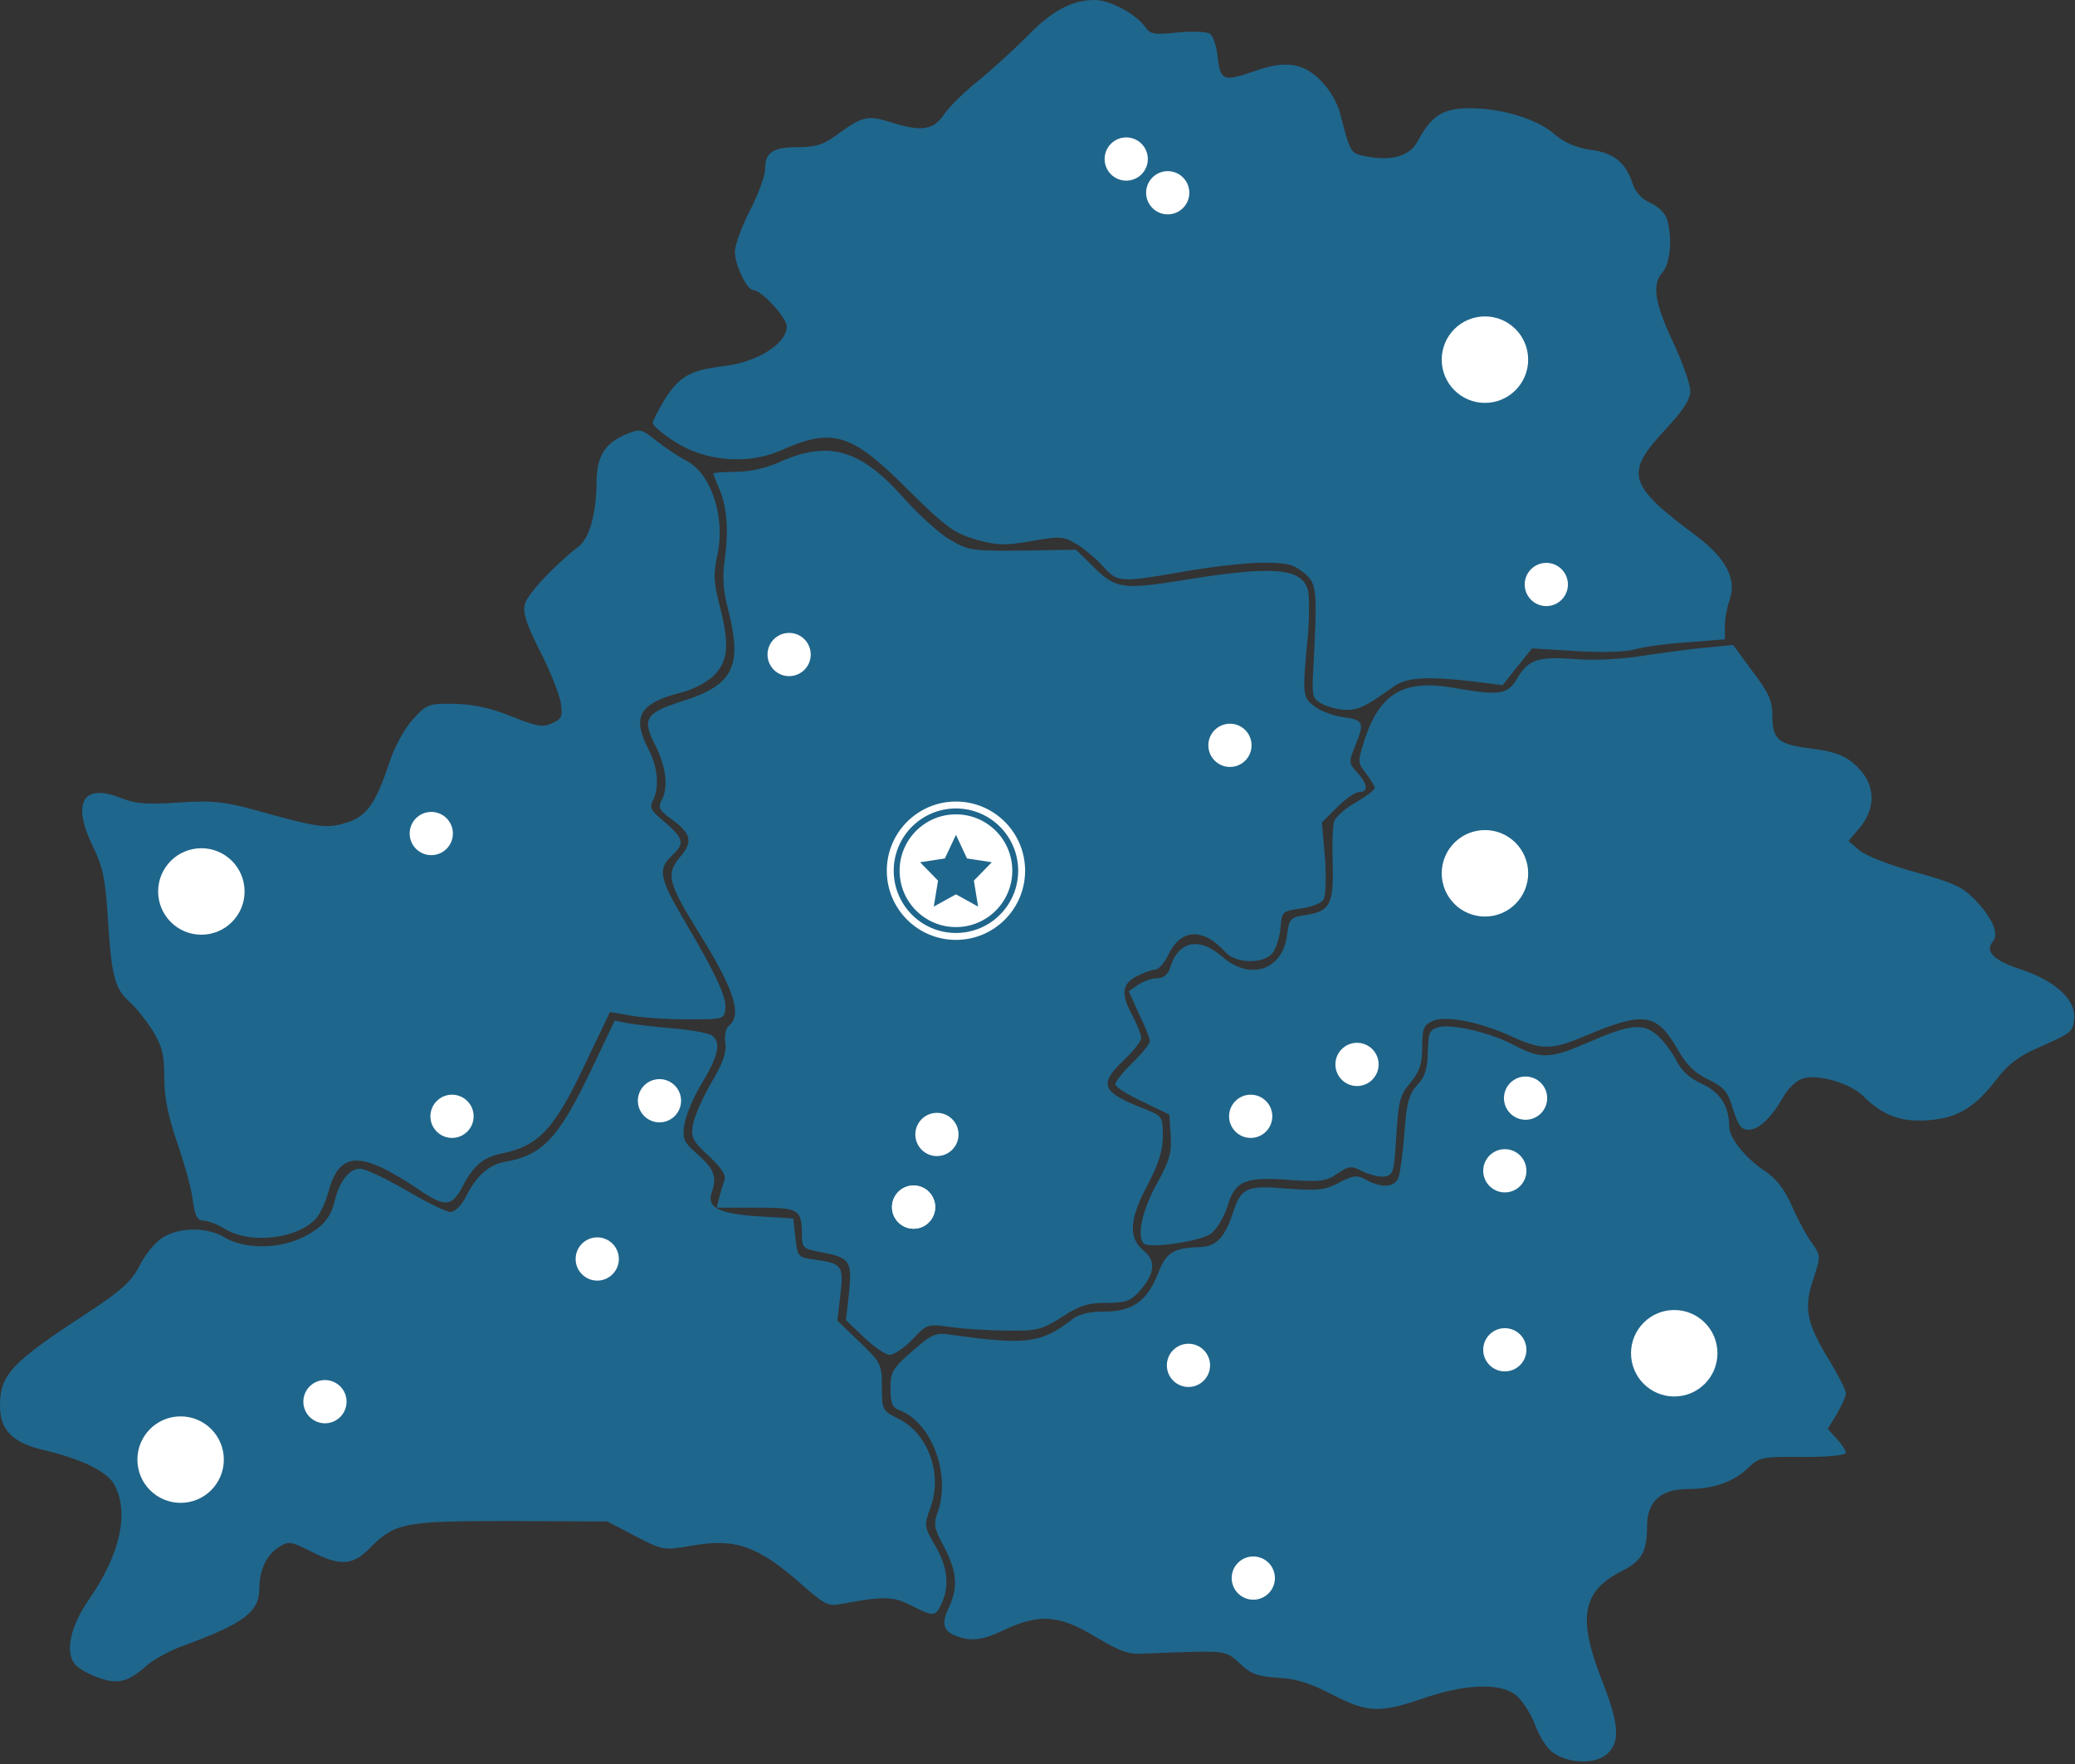 <?xml version="1.0" encoding="UTF-8"?> <svg xmlns="http://www.w3.org/2000/svg" width="600" height="510" viewBox="0 0 600 510" fill="none"><rect x="0" y="0" width="600" height="510" fill="#333333" stroke="none"/> <path d="M449.625 507.085C447.5 505.834 445.375 502.58 443.875 498.701C442.625 495.322 440 491.317 438.125 489.94C433.5 486.436 423.25 486.937 411.375 491.067C399.125 495.322 395.375 495.197 385.25 489.94C379 486.687 374.75 485.31 369.5 485.06C363.625 484.684 361.625 483.934 358.625 481.055C355.125 477.676 354.125 477.426 345.875 477.551C340.875 477.676 334.375 477.927 331.25 478.052C326.5 478.427 324.25 477.676 316.875 473.296C306.375 466.914 300.5 466.413 290.25 471.294C285.25 473.672 282.375 474.297 279.375 473.797C273.125 472.545 271.75 470.168 274.25 465.037C277.125 459.03 276.75 454.399 273 447.266C270.125 442.01 269.875 440.634 271.125 437.255C275 426.492 269.5 411.475 260.375 407.846C258 406.97 257.5 405.843 257.5 401.463C257.5 396.583 258.125 395.582 263.875 390.576C269.625 385.57 270.5 385.195 275.375 385.945C296.75 388.949 301.125 388.323 309.875 381.565C311.875 379.939 314.875 379.188 319.5 379.188C327.5 379.188 331.875 376.059 335 367.8C337.25 362.043 339.375 360.791 347 360.541C351.625 360.416 354.125 357.788 356.375 351.03C358.875 343.271 360.375 342.645 372.125 343.647C381 344.272 383.125 344.147 387.25 341.895C391.375 339.767 392.375 339.642 395.125 341.144C399.75 343.647 403.5 343.271 404.5 340.143C404.875 338.641 405.75 332.759 406.125 327.128C406.75 318.618 407.5 316.24 409.875 313.612C412.125 311.234 412.75 308.982 412.875 304.101C413 298.469 413.375 297.719 416 296.968C420.125 295.967 431.25 298.595 438.125 302.349C445.625 306.228 448.375 306.103 459 301.473C471.375 296.092 475 295.716 479.125 299.22C481 300.847 483.5 304.226 484.75 306.604C486.125 309.607 488.625 311.735 492.125 313.362C497.375 315.739 500 319.869 500 325.626C500 329.005 504.625 334.761 510.25 338.516C513.625 340.768 516 343.772 518.125 348.652C519.75 352.407 522.375 357.287 523.875 359.29C526.5 363.044 526.5 363.169 524.375 369.677C521.5 378.061 522.375 382.567 528.75 392.954C531.5 397.459 533.75 401.839 533.75 402.84C533.75 403.716 532.5 406.469 531.125 408.847L528.5 413.102L531.125 415.98C532.5 417.482 533.75 419.359 533.75 419.985C533.75 420.736 528.75 421.236 521.375 421.236C509.5 421.111 508.75 421.236 505.25 424.615C501.125 428.495 495.375 430.497 488 430.497C480.25 430.497 476.25 434.126 476.25 441.259C476.25 448.643 474.75 451.271 468.875 454.274C457.5 460.031 456.125 467.665 463.125 485.56C468.125 498.325 468.5 503.331 465 506.835C461.875 509.964 454.5 510.089 449.625 507.085Z" fill="#1F668C"></path> <path d="M28.125 484.935C25.375 483.934 22.375 482.182 21.5 480.93C18.75 477.301 20.5 469.792 26 462.033C34.75 449.269 37.375 437.38 33.125 429.371C31.125 425.491 23.75 421.862 12.625 419.234C3.625 417.106 0 413.477 0 406.469C0 397.459 3.25 393.955 24.75 379.939C35.375 372.93 38 370.553 40.5 365.672C42.125 362.418 45.25 358.789 47.25 357.663C52.25 354.659 60.25 354.784 65.25 357.913C70.5 361.042 80.125 361.167 86.875 358.038C92.875 355.285 95.625 352.282 96.75 347.276C98.125 341.519 101 337.89 104.125 337.89C105.625 337.89 111.625 340.768 117.5 344.147C123.375 347.651 129.125 350.404 130.25 350.404C131.5 350.404 133.375 348.527 134.5 346.4C137.75 339.892 141.25 336.764 146.125 335.888C157 333.885 161.5 329.13 171 309.232L177.75 295.091L181.625 295.841C183.875 296.217 189.875 296.968 195 297.343C200.125 297.844 205.125 298.72 206 299.471C208.5 301.473 207.75 305.227 203 313.111C200.5 317.116 198.25 322.622 197.875 325.25C197.25 329.38 197.75 330.256 201.875 333.885C206.5 338.015 207.375 340.268 205.75 344.898C204.375 349.153 208 350.905 219.25 351.656L229.375 352.282L230 357.913C230.625 363.419 230.75 363.545 235.625 364.17C243.5 365.297 244 365.922 243 374.307L242.125 381.816L248.625 388.073C254.75 393.955 255 394.455 255 400.963C255 407.595 255.125 407.846 259.625 410.098C268.25 414.228 272.625 425.992 269.125 435.628C267.125 441.259 267.25 441.384 270.5 447.016C274 453.023 274.625 458.529 272.25 463.66C270.5 467.414 270 467.54 263.5 464.161C258.25 461.533 255.75 461.408 243.625 463.66C239.5 464.536 238.625 464.036 231.75 458.029C219.125 446.891 212.5 444.638 200 446.891C191.875 448.267 191.75 448.267 183.75 444.138L175.625 439.883L147.5 439.758C116.5 439.758 114.25 440.133 106.5 448.017C101.75 452.647 98.125 452.773 89.875 448.518C83.875 445.514 83.375 445.514 80.5 447.391C77 449.644 75 454.024 75 459.155C75 466.038 70.625 469.292 53.375 475.674C49.375 477.051 44.25 479.804 42.125 481.806C36.75 486.436 34 487.062 28.125 484.935Z" fill="#1F668C"></path> <path d="M249.875 386.696L244.625 381.691L245.5 373.806C246.375 364.546 245.875 363.67 237.5 362.043C232.125 361.042 231.875 360.791 231.875 356.662C231.75 349.528 231 349.153 218.5 349.153H207.25L208 346.15C208.375 344.523 209.125 342.27 209.5 341.144C210 339.767 208.5 337.515 205 334.261C200.25 329.881 199.75 328.88 200.375 325.125C200.75 322.873 203.125 317.491 205.625 313.111C209 307.48 210.125 304.351 209.75 301.598C209.375 299.345 209.875 297.218 210.875 296.467C214.625 293.213 212.25 285.955 201.875 269.311C193.125 255.17 192.5 252.667 196.75 247.661C200.5 243.281 199.875 240.903 193.75 236.523C190.75 234.396 190.25 233.394 191.25 231.517C193.375 227.638 192.625 221.756 189.5 215.499C185.5 207.74 186.625 206.113 197.625 202.609C212.125 197.978 214.75 192.597 210.5 176.078C209.125 170.947 208.875 166.567 209.5 162.187C210.75 153.552 210.25 146.92 208.125 141.663C207.125 139.286 206.25 137.158 206.25 136.908C206.25 136.658 209.25 136.407 212.875 136.407C216.75 136.407 221.625 135.281 225 133.779C239.5 127.147 248.75 129.775 261.375 144.041C265.625 148.797 271.625 154.303 274.75 156.055C280 159.184 281.125 159.309 295.75 159.184L311.125 158.933L315.625 163.313C322.5 170.322 324.375 170.572 342.375 167.694C368.25 163.439 376.625 164.189 378.25 170.822C378.625 172.574 378.625 178.081 378.25 183.086C376.5 201.232 376.625 201.608 380.125 204.236C381.875 205.612 385.625 206.989 388.5 207.364C394.375 208.115 394.625 208.991 391.75 215.874C390 220.254 390 220.755 392.375 223.258C395.5 226.637 395.75 229.014 393 229.014C391.875 229.014 389 231.017 386.625 233.394L382.25 237.774L383.125 248.036C383.5 254.043 383.375 259.174 382.625 260.175C382 261.176 379 262.303 376 262.678C370.75 263.429 370.625 263.554 370.25 268.435C370 271.188 368.875 274.442 367.875 275.693C365 278.822 357.25 278.572 354.25 275.193C347.875 268.185 341.5 268.435 337.875 275.943C336.75 278.321 335 280.324 334.125 280.324C333.125 280.324 330.75 281.2 328.75 282.201C324.375 284.453 324 287.332 327.5 293.714C328.875 296.342 330 299.22 330 300.096C330 300.972 327.75 303.851 324.875 306.604C317.5 313.612 318.5 315.865 331.625 320.87C336 322.622 336.25 322.998 336.25 328.504C336.25 332.634 335 336.513 331.875 342.52C326.5 352.532 326.25 357.913 330.625 361.542C334.375 364.421 334 368.425 329.25 373.556C326.875 376.184 325.25 376.685 319.875 376.685C314.625 376.685 312.125 377.436 307 380.815C301.25 384.444 299.875 384.819 291.25 384.694C286.125 384.694 278.75 384.193 275 383.693C268.25 382.692 268 382.817 263.875 387.197C261.5 389.7 258.5 391.702 257.25 391.702C256.125 391.702 252.75 389.449 249.875 386.696Z" fill="#1F668C"></path> <path d="M330.75 359.54C328.625 357.413 330.375 349.654 334.5 342.27C338.125 335.637 338.875 333.26 338.5 328.254L338.125 322.247L330.375 318.493C326 316.49 322.5 314.238 322.5 313.487C322.5 312.736 324.75 309.858 327.5 307.23C330.25 304.602 332.5 301.723 332.5 300.972C332.5 300.347 331.125 296.717 329.375 293.213L326.375 286.581L329.125 284.704C330.625 283.702 333 282.826 334.625 282.826C336.375 282.826 337.625 281.825 338.25 280.073C340.625 272.064 346.625 270.687 353.375 276.569C361.375 283.577 370.75 280.574 372.125 270.562C372.75 265.556 373.125 265.181 377.625 264.555C384.625 263.429 385.625 261.427 385.375 249.788C385.125 244.157 385.375 238.65 385.75 237.524C386.125 236.273 388.875 233.77 392 232.018C395 230.266 397.5 228.389 397.5 227.763C397.5 227.262 396.375 225.385 395 223.633C392.5 220.379 392.5 220.379 394.75 213.371C399.125 200.356 406.125 196.352 420.25 198.855C433.875 201.232 436 200.857 438.875 195.851C442 190.595 445 189.719 456 190.595C460.75 190.97 469 190.595 475 189.594C480.875 188.718 489.125 187.592 493.375 187.216L501.125 186.465L506.75 194.099C511.5 200.356 512.5 202.609 512.5 207.114C512.5 213.747 514.25 215.248 523.375 216.375C531.75 217.376 535 219.003 538.625 223.508C542.25 228.138 542 234.145 537.875 239.151L534.5 243.156L537.75 245.909C539.5 247.411 546.5 250.164 553.875 252.166C564.75 255.17 567.5 256.421 571 260.05C576.125 265.431 578.125 269.937 576.25 272.189C573.875 275.067 576.375 277.696 584.5 280.324C594.5 283.702 600.25 289.084 599.75 294.465C599.375 298.469 599.125 298.595 588.625 303.225C583.625 305.478 580.375 307.98 577.375 311.985C571.125 320.119 566.125 323.248 557.625 323.874C549.75 324.5 544.375 322.497 538.875 316.991C535 313.111 525.375 310.358 521.125 311.86C519.375 312.486 517 314.738 515.75 316.991C512.125 323.248 508.625 326.627 505.625 326.627C503.5 326.627 502.625 325.376 501.125 320.745C499.625 315.614 498.625 314.363 494 312.11C490 310.233 487.625 307.855 485 303.225C479 292.838 475.25 292.337 458.125 299.596C448.75 303.6 445.625 303.6 437.25 299.721C428 295.466 418 293.464 414.25 295.216C411.625 296.342 411.25 297.468 411.25 302.724C411.25 307.605 410.5 309.732 407.875 312.986C404.75 316.615 404.375 318.367 403.75 328.379C403.125 338.891 402.875 339.767 400.375 340.143C398.875 340.393 396 339.642 394 338.641C390.75 337.014 390.125 337.014 386.75 339.267C383.625 341.519 381.75 341.769 372.875 341.144C359.875 340.143 357.125 341.394 354.875 348.903C353.875 352.031 351.75 355.535 350 356.787C346.875 358.914 332.25 361.042 330.75 359.54Z" fill="#1F668C"></path> <path d="M65.25 355.41C63 354.034 60.125 352.907 58.875 352.907C57.125 352.907 56.375 351.656 55.75 347.026C55.375 343.647 53.25 336.263 51.25 330.381C48.625 322.748 47.5 317.366 47.5 311.485C47.5 304.727 46.875 302.474 44 297.719C42 294.715 39.125 291.086 37.5 289.709C33.25 285.955 32.25 282.201 31.25 266.433C30.5 254.419 29.875 250.915 27 245.033C20.625 232.018 23.875 226.261 35.125 230.766C39 232.393 42.75 232.644 51.625 232.018C61.25 231.392 64.75 231.768 73.125 234.02C91.875 239.276 94.375 239.652 100 237.9C106 236.148 108.625 232.393 112.625 220.379C114.125 215.749 117.125 210.368 119.5 207.865C123.375 203.61 123.875 203.36 131.5 203.485C137 203.61 142 204.736 147.875 207.114C155.125 209.992 156.875 210.368 159.625 209.116C162.5 207.865 162.75 207.114 162.125 202.984C161.625 200.481 159 193.724 156.125 188.217C152.25 180.583 151.125 177.079 151.75 174.702C152.5 171.823 159.75 163.939 167.25 158.057C170.5 155.555 172.375 148.672 172.5 139.536C172.5 132.027 174.875 128.148 180.875 125.645C185 123.893 185.375 123.893 189.75 127.397C192.25 129.399 196.25 132.027 198.375 133.154C205.75 136.908 209.875 149.673 207.375 160.685C206.25 165.942 206.375 168.444 208 174.702C211 186.34 210.625 190.97 206.5 195.225C204.5 197.228 200.375 199.355 197.375 200.106C185 203.235 182.625 206.989 187.375 216.375C190.25 221.756 190.75 227.763 188.75 231.517C187.75 233.394 188.25 234.396 191.625 237.149C197.75 242.405 198.125 243.781 194.375 247.285C190.125 251.165 190.625 253.793 197.75 265.932C206.875 281.325 210.125 288.333 209.75 291.587C209.375 294.715 209.125 294.715 198.75 294.715C192.875 294.715 185.5 294.215 182.25 293.589L176.375 292.588L169.625 306.729C160.375 326.377 156 331.257 145 333.51C139.625 334.636 136.75 337.139 133.625 343.271C130.625 348.903 128.625 349.028 121.25 344.022C104.125 332.509 98.125 332.634 94.875 344.898C94.125 347.651 92.625 350.78 91.5 352.156C86.25 358.163 72.5 359.79 65.25 355.41Z" fill="#1F668C"></path> <path d="M382.5 203.61C379.75 202.233 379.375 201.357 379.625 195.851C381 170.071 380.875 168.945 377.125 165.691C374.125 163.188 372.25 162.688 365.25 162.688C360.625 162.688 350.5 163.814 342.625 165.191C324.125 168.444 323.125 168.444 319.125 163.939C317.25 161.812 313.875 158.933 311.5 157.432C307.625 155.054 306.75 154.929 298.25 156.431C290.375 157.807 288.125 157.682 282 155.93C275.75 154.053 273.375 152.301 262.5 141.538C246.125 125.144 240.875 123.518 225.625 130.275C216.375 134.405 203.875 133.404 195.25 127.772C191.625 125.52 188.75 123.017 188.75 122.266C188.75 121.64 190.5 118.261 192.5 115.008C196.625 108.751 199.75 106.998 209.125 105.872C219 104.746 227.5 99.365 227.5 94.359C227.5 91.856 220.125 83.847 217.75 83.847C216 83.847 212.5 76.588 212.5 72.834C212.5 70.832 214.5 65.451 216.875 60.82C219.25 56.19 221.25 50.809 221.25 48.931C221.25 44.051 223.375 42.549 230.75 42.549C235.625 42.549 238.125 41.798 241.375 39.42C249.625 33.414 250.625 33.163 258.25 35.541C266.625 38.169 270.25 37.543 273.25 32.663C274.625 30.785 279 26.405 283.125 23.152C287.25 19.773 293.5 14.016 297.125 10.387C304.125 3.129 310 0 316.5 0C321 0 328.375 4.005 331.125 7.759C332.5 9.886 333.75 10.137 340.5 9.386C344.625 9.01 348.875 9.136 349.875 9.761C350.75 10.387 351.875 13.516 352.125 16.769C352.875 23.277 353.875 23.652 362.5 20.649C371.5 17.395 376.75 18.146 381.75 23.152C384.375 25.655 386.75 29.784 387.5 32.788C390.5 44.426 390.5 44.301 394.875 45.177C402.25 46.679 407.625 45.177 409.875 40.922C413.875 33.414 417.25 31.286 425 31.286C434.25 31.286 444.625 34.415 449.625 38.92C452.5 41.298 455.75 42.674 459.875 43.3C466.75 44.176 470.125 47.054 472.125 53.186C472.875 55.564 474.75 57.566 477.25 58.693C479.75 59.819 481.625 61.821 482.125 63.699C483.625 69.205 482.875 76.338 480.75 78.716C477.625 82.22 478.375 87.351 483.75 98.864C486.5 104.746 488.75 111.003 488.75 113.005C488.75 115.508 486.75 118.637 481.25 124.519C469.75 136.908 470.75 140.287 490.5 154.929C499.125 161.436 502.25 167.443 500.125 173.45C499.375 175.578 498.75 178.957 498.75 181.084V184.838L487.75 185.714C481.625 186.09 474.75 187.091 472.375 187.842C469.875 188.468 462.875 188.718 455.5 188.217L443 187.466L438.75 192.722L434.5 198.104L425.75 196.977C412.5 195.476 406.75 195.851 403 198.479C395 204.236 392.875 205.237 389.375 205.237C387.375 205.237 384.25 204.486 382.5 203.61Z" fill="#1F668C"></path> <path fill-rule="evenodd" clip-rule="evenodd" d="M276.419 268.035C285.417 268.035 292.711 260.739 292.711 251.738C292.711 242.737 285.417 235.441 276.419 235.441C267.421 235.441 260.127 242.737 260.127 251.738C260.127 260.739 267.421 268.035 276.419 268.035ZM271.235 254.604L270.011 262.109L276.419 258.566L282.827 262.109L281.603 254.604L286.787 249.29L279.623 248.195L276.419 241.367L273.215 248.195L266.051 249.29L271.235 254.604Z" fill="white"></path> <path d="M295.414 251.738C295.414 262.232 286.909 270.739 276.419 270.739C265.929 270.739 257.424 262.232 257.424 251.738C257.424 241.244 265.929 232.737 276.419 232.737C286.909 232.737 295.414 241.244 295.414 251.738Z" stroke="white" stroke-width="2"></path> <ellipse cx="58.224" cy="257.738" rx="12.497" ry="12.501" fill="white"></ellipse> <ellipse cx="52.225" cy="421.996" rx="12.497" ry="12.501" fill="white"></ellipse> <ellipse cx="484.117" cy="391.244" rx="12.497" ry="12.501" fill="white"></ellipse> <ellipse cx="429.381" cy="252.488" rx="12.497" ry="12.501" fill="white"></ellipse> <ellipse cx="429.381" cy="103.981" rx="12.497" ry="12.501" fill="white"></ellipse> <ellipse cx="124.707" cy="240.987" rx="6.248" ry="6.25" fill="white"></ellipse> <ellipse cx="190.69" cy="318.241" rx="6.248" ry="6.25" fill="white"></ellipse> <ellipse cx="264.172" cy="348.992" rx="6.248" ry="6.25" fill="white"></ellipse> <ellipse cx="343.652" cy="394.744" rx="6.248" ry="6.25" fill="white"></ellipse> <ellipse cx="435.129" cy="390.244" rx="6.248" ry="6.25" fill="white"></ellipse> <ellipse cx="361.648" cy="322.741" rx="6.248" ry="6.25" fill="white"></ellipse> <ellipse cx="435.129" cy="338.492" rx="6.248" ry="6.25" fill="white"></ellipse> <ellipse cx="392.39" cy="307.74" rx="6.248" ry="6.25" fill="white"></ellipse> <ellipse cx="441.128" cy="317.491" rx="6.248" ry="6.25" fill="white"></ellipse> <ellipse cx="228.181" cy="189.235" rx="6.248" ry="6.25" fill="white"></ellipse> <ellipse cx="355.649" cy="215.486" rx="6.248" ry="6.25" fill="white"></ellipse> <ellipse cx="447.126" cy="168.984" rx="6.248" ry="6.25" fill="white"></ellipse> <ellipse cx="325.657" cy="45.979" rx="6.248" ry="6.25" fill="white"></ellipse> <ellipse cx="337.654" cy="55.729" rx="6.248" ry="6.25" fill="white"></ellipse> <ellipse cx="264.172" cy="348.992" rx="6.248" ry="6.25" fill="white"></ellipse> <ellipse cx="362.397" cy="456.247" rx="6.248" ry="6.25" fill="white"></ellipse> <ellipse cx="270.92" cy="327.991" rx="6.248" ry="6.25" fill="white"></ellipse> <ellipse cx="130.705" cy="322.741" rx="6.248" ry="6.25" fill="white"></ellipse> <ellipse cx="172.695" cy="363.993" rx="6.248" ry="6.25" fill="white"></ellipse> <ellipse cx="93.965" cy="405.245" rx="6.248" ry="6.25" fill="white"></ellipse> </svg> 
